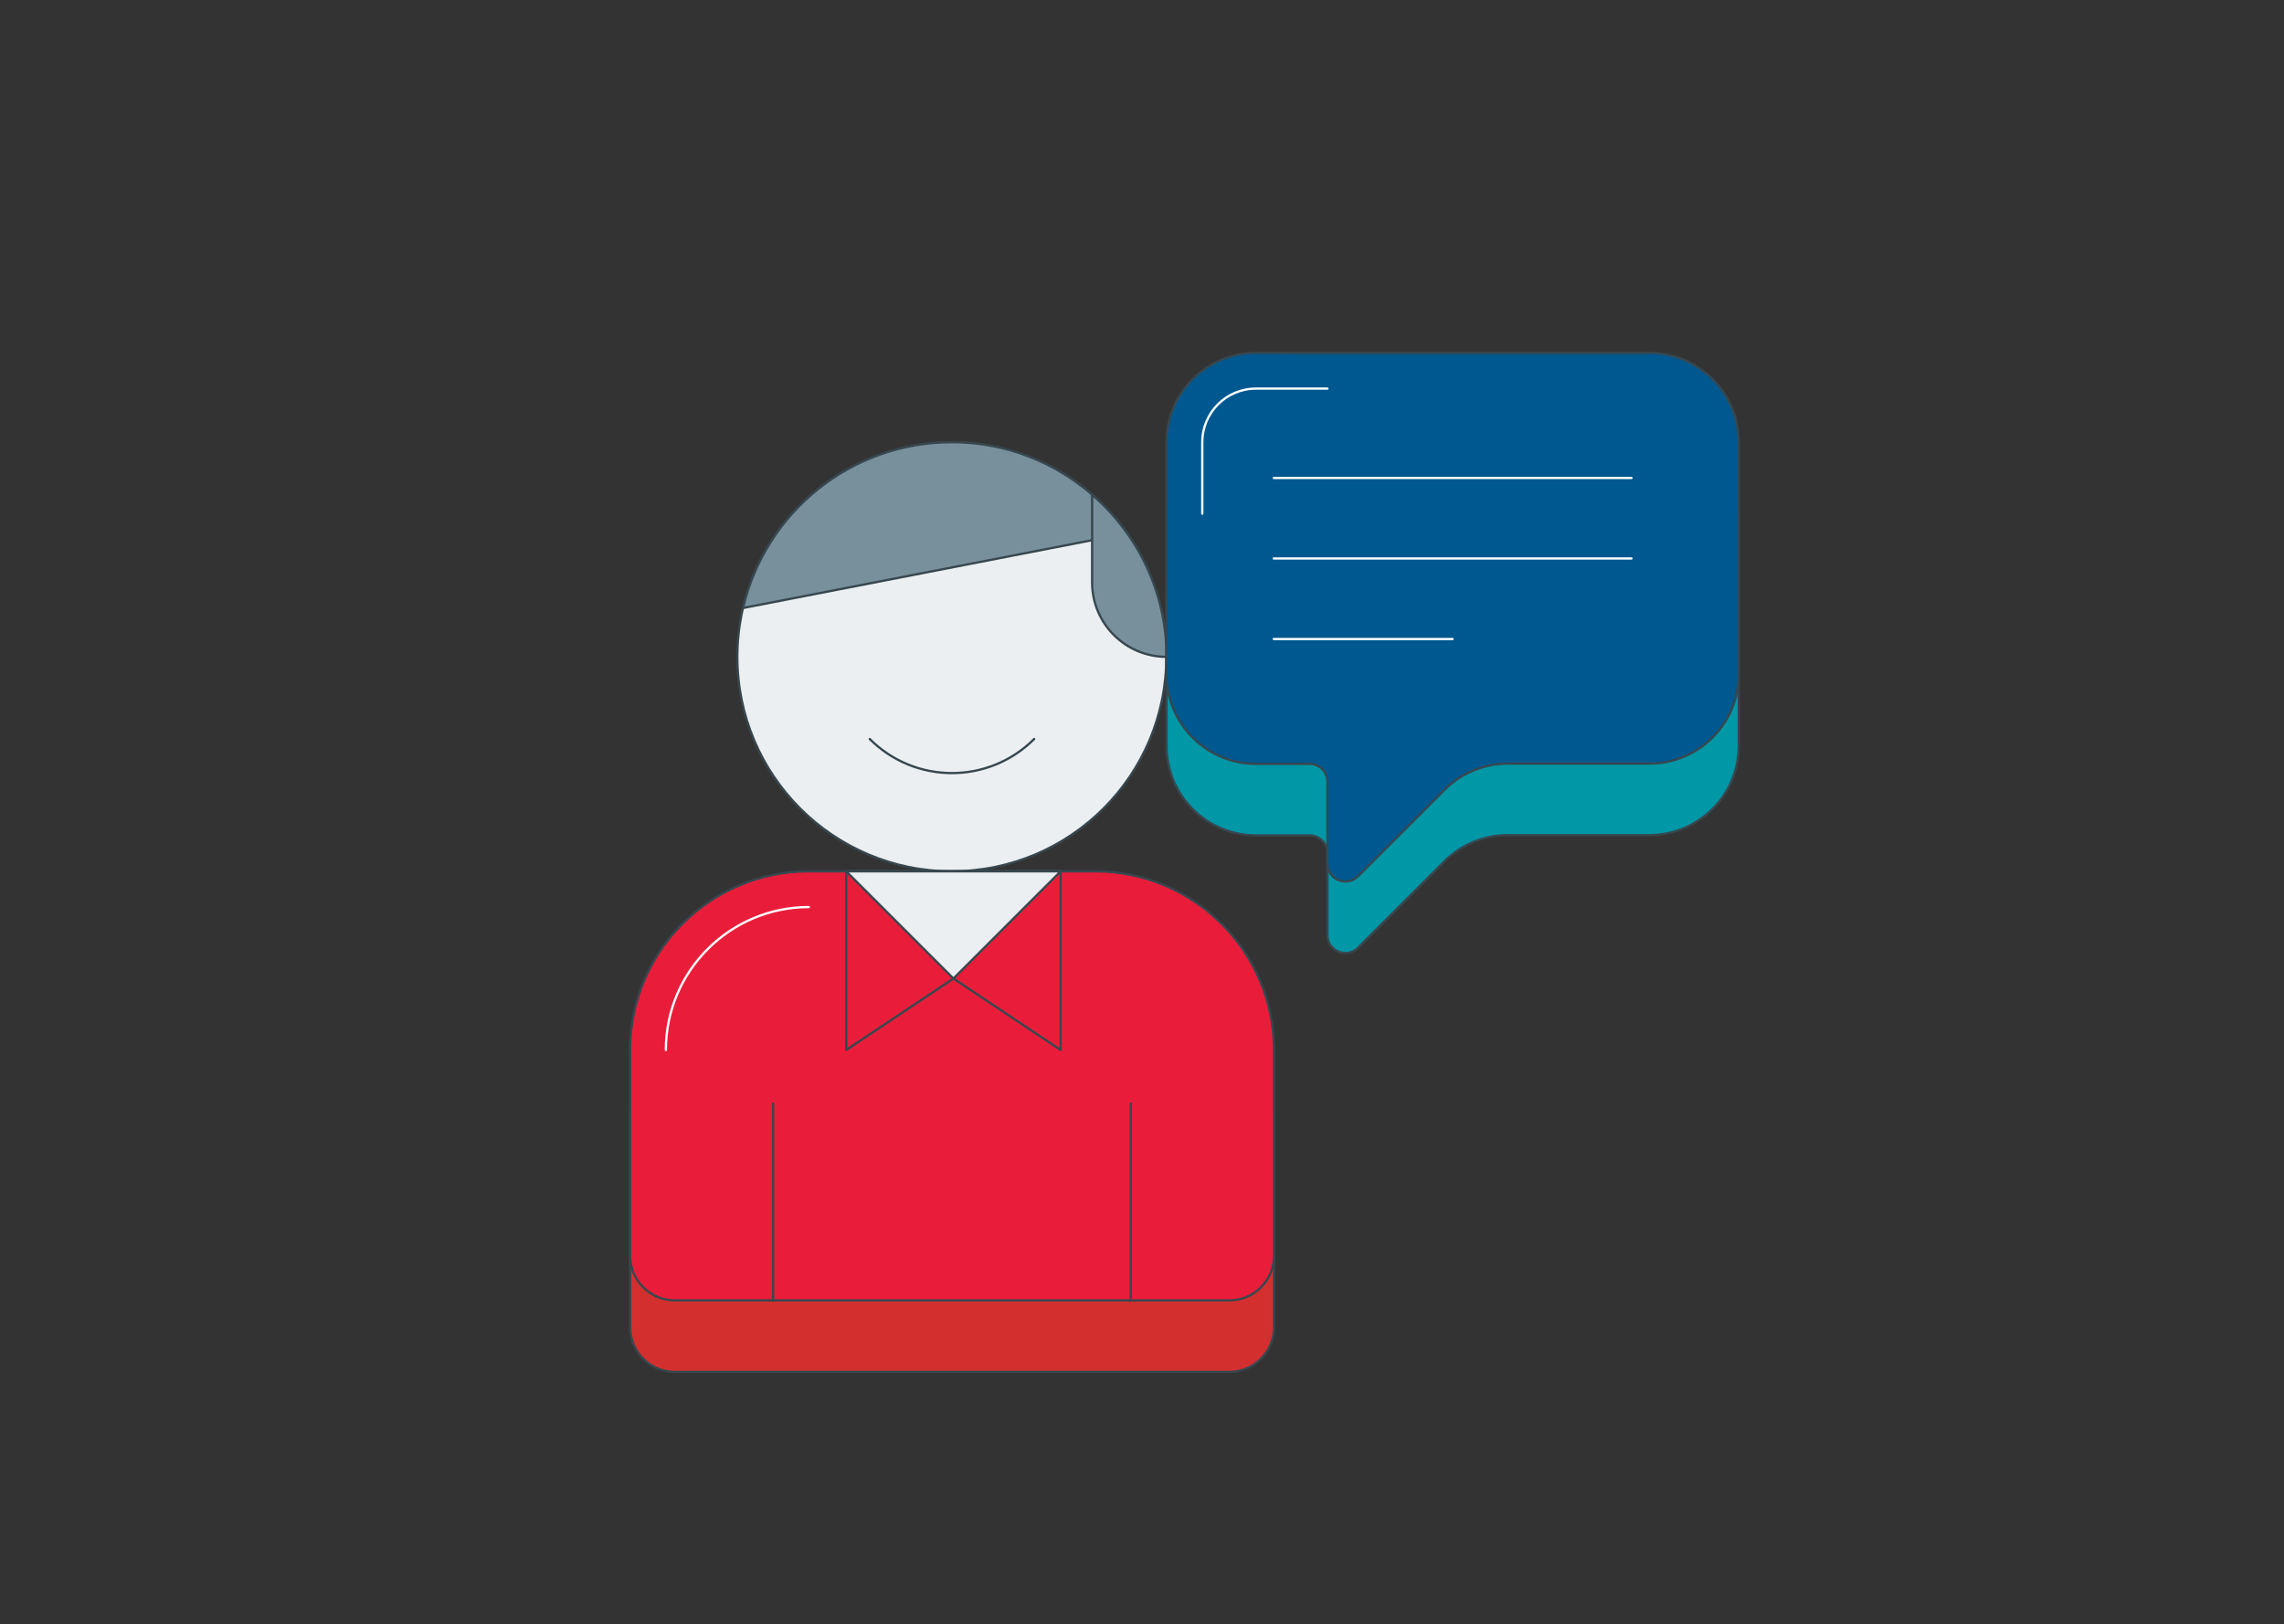 <?xml version="1.0" encoding="utf-8"?>
<!-- Generator: Adobe Illustrator 25.2.1, SVG Export Plug-In . SVG Version: 6.00 Build 0)  -->
<svg version="1.1" id="e5ba4dba-d7c6-4394-adcb-ad50fd27ea2d"
	 xmlns="http://www.w3.org/2000/svg" xmlns:xlink="http://www.w3.org/1999/xlink" x="0px" y="0px" viewBox="0 0 1009.5 718"
	 style="enable-background:new 0 0 1009.5 718;" xml:space="preserve">
<rect x="0" y="0" width="1009.5" height="718" fill="#333333" stroke="none"/>
<style type="text/css">
	.st0{fill:#D32F2F;stroke:#37474F;stroke-linecap:round;stroke-linejoin:round;stroke-miterlimit:10;}
	.st1{fill:#E91D3A;stroke:#37474F;stroke-linecap:round;stroke-linejoin:round;stroke-miterlimit:10;}
	.st2{fill:none;stroke:#FFFFFF;stroke-linecap:round;stroke-linejoin:round;stroke-miterlimit:10;}
	.st3{fill:#ECEFF1;stroke:#37474F;stroke-linecap:round;stroke-linejoin:round;stroke-miterlimit:10;}
	.st4{fill:none;stroke:#37474F;stroke-linecap:round;stroke-linejoin:round;stroke-miterlimit:10;}
	.st5{fill:#78909C;stroke:#37474F;stroke-linecap:round;stroke-linejoin:round;stroke-miterlimit:10;}
	.st6{fill:#0097A7;stroke:#37474F;stroke-linecap:round;stroke-linejoin:round;stroke-miterlimit:10;}
	.st7{fill:#005890;stroke:#37474F;stroke-linecap:round;stroke-linejoin:round;stroke-miterlimit:10;}
</style>
<path class="st0" d="M484,416.8H357.5c-43.6,0-79,35.4-79,79v90.9c0,10.9,8.8,19.8,19.8,19.8h245c10.9,0,19.8-8.8,19.8-19.8v-90.9
	C563,452.2,527.6,416.8,484,416.8z"/>
<path class="st1" d="M484,385.2H357.5c-43.6,0-79,35.4-79,79v90.9c0,10.9,8.8,19.8,19.8,19.8h245c10.9,0,19.8-8.8,19.8-19.8v-90.9
	C563,420.6,527.6,385.2,484,385.2z"/>
<path class="st2" d="M294.3,464.2c0-34.9,28.4-63.2,63.2-63.2"/>
<line class="st3" x1="341.7" y1="574.9" x2="341.7" y2="487.9"/>
<line class="st3" x1="499.8" y1="574.9" x2="499.8" y2="487.9"/>
<circle class="st3" cx="420.7" cy="290.4" r="94.8"/>
<path class="st4" d="M384.4,326.7c20.1,20.1,52.6,20.1,72.7,0"/>
<path class="st5" d="M498.2,235.8l-169.8,33c9.8-42,47.3-73.3,92.3-73.3C452.8,195.5,481,211.5,498.2,235.8z"/>
<path class="st5" d="M482.7,218.7L482.7,218.7c20.1,17.4,32.9,43,32.9,71.7l0,0c-18.1,0-32.9-14.7-32.9-32.9V218.7z"/>
<polygon class="st1" points="468.8,464.2 421.4,432.6 374,464.2 374,385.2 468.8,385.2 "/>
<polygon class="st3" points="421.4,432.6 374,385.2 468.8,385.2 "/>
<path class="st6" d="M515.6,227.1v102.7c0,21.8,17.7,39.5,39.5,39.5h23.7c4.4,0,7.9,3.5,7.9,7.9v36.2c0,7,8.5,10.6,13.5,5.6
	l38.2-38.2c7.4-7.4,17.5-11.6,27.9-11.6H729c21.8,0,39.5-17.7,39.5-39.5V227.1c0-21.8-17.7-39.5-39.5-39.5H555.1
	C533.3,187.6,515.6,205.3,515.6,227.1z"/>
<path class="st7" d="M515.6,195.5v102.7c0,21.8,17.7,39.5,39.5,39.5h23.7c4.4,0,7.9,3.5,7.9,7.9v36.2c0,7,8.5,10.6,13.5,5.6
	l38.2-38.2c7.4-7.4,17.5-11.6,27.9-11.6H729c21.8,0,39.5-17.7,39.5-39.5V195.5c0-21.8-17.7-39.5-39.5-39.5H555.1
	C533.3,156,515.6,173.7,515.6,195.5z"/>
<path class="st2" d="M531.4,227.1v-31.6c0-13.1,10.6-23.7,23.7-23.7h31.6"/>
<line class="st2" x1="563" y1="211.3" x2="721.1" y2="211.3"/>
<line class="st2" x1="563" y1="246.9" x2="721.1" y2="246.9"/>
<line class="st2" x1="563" y1="282.5" x2="642" y2="282.5"/>
</svg>
